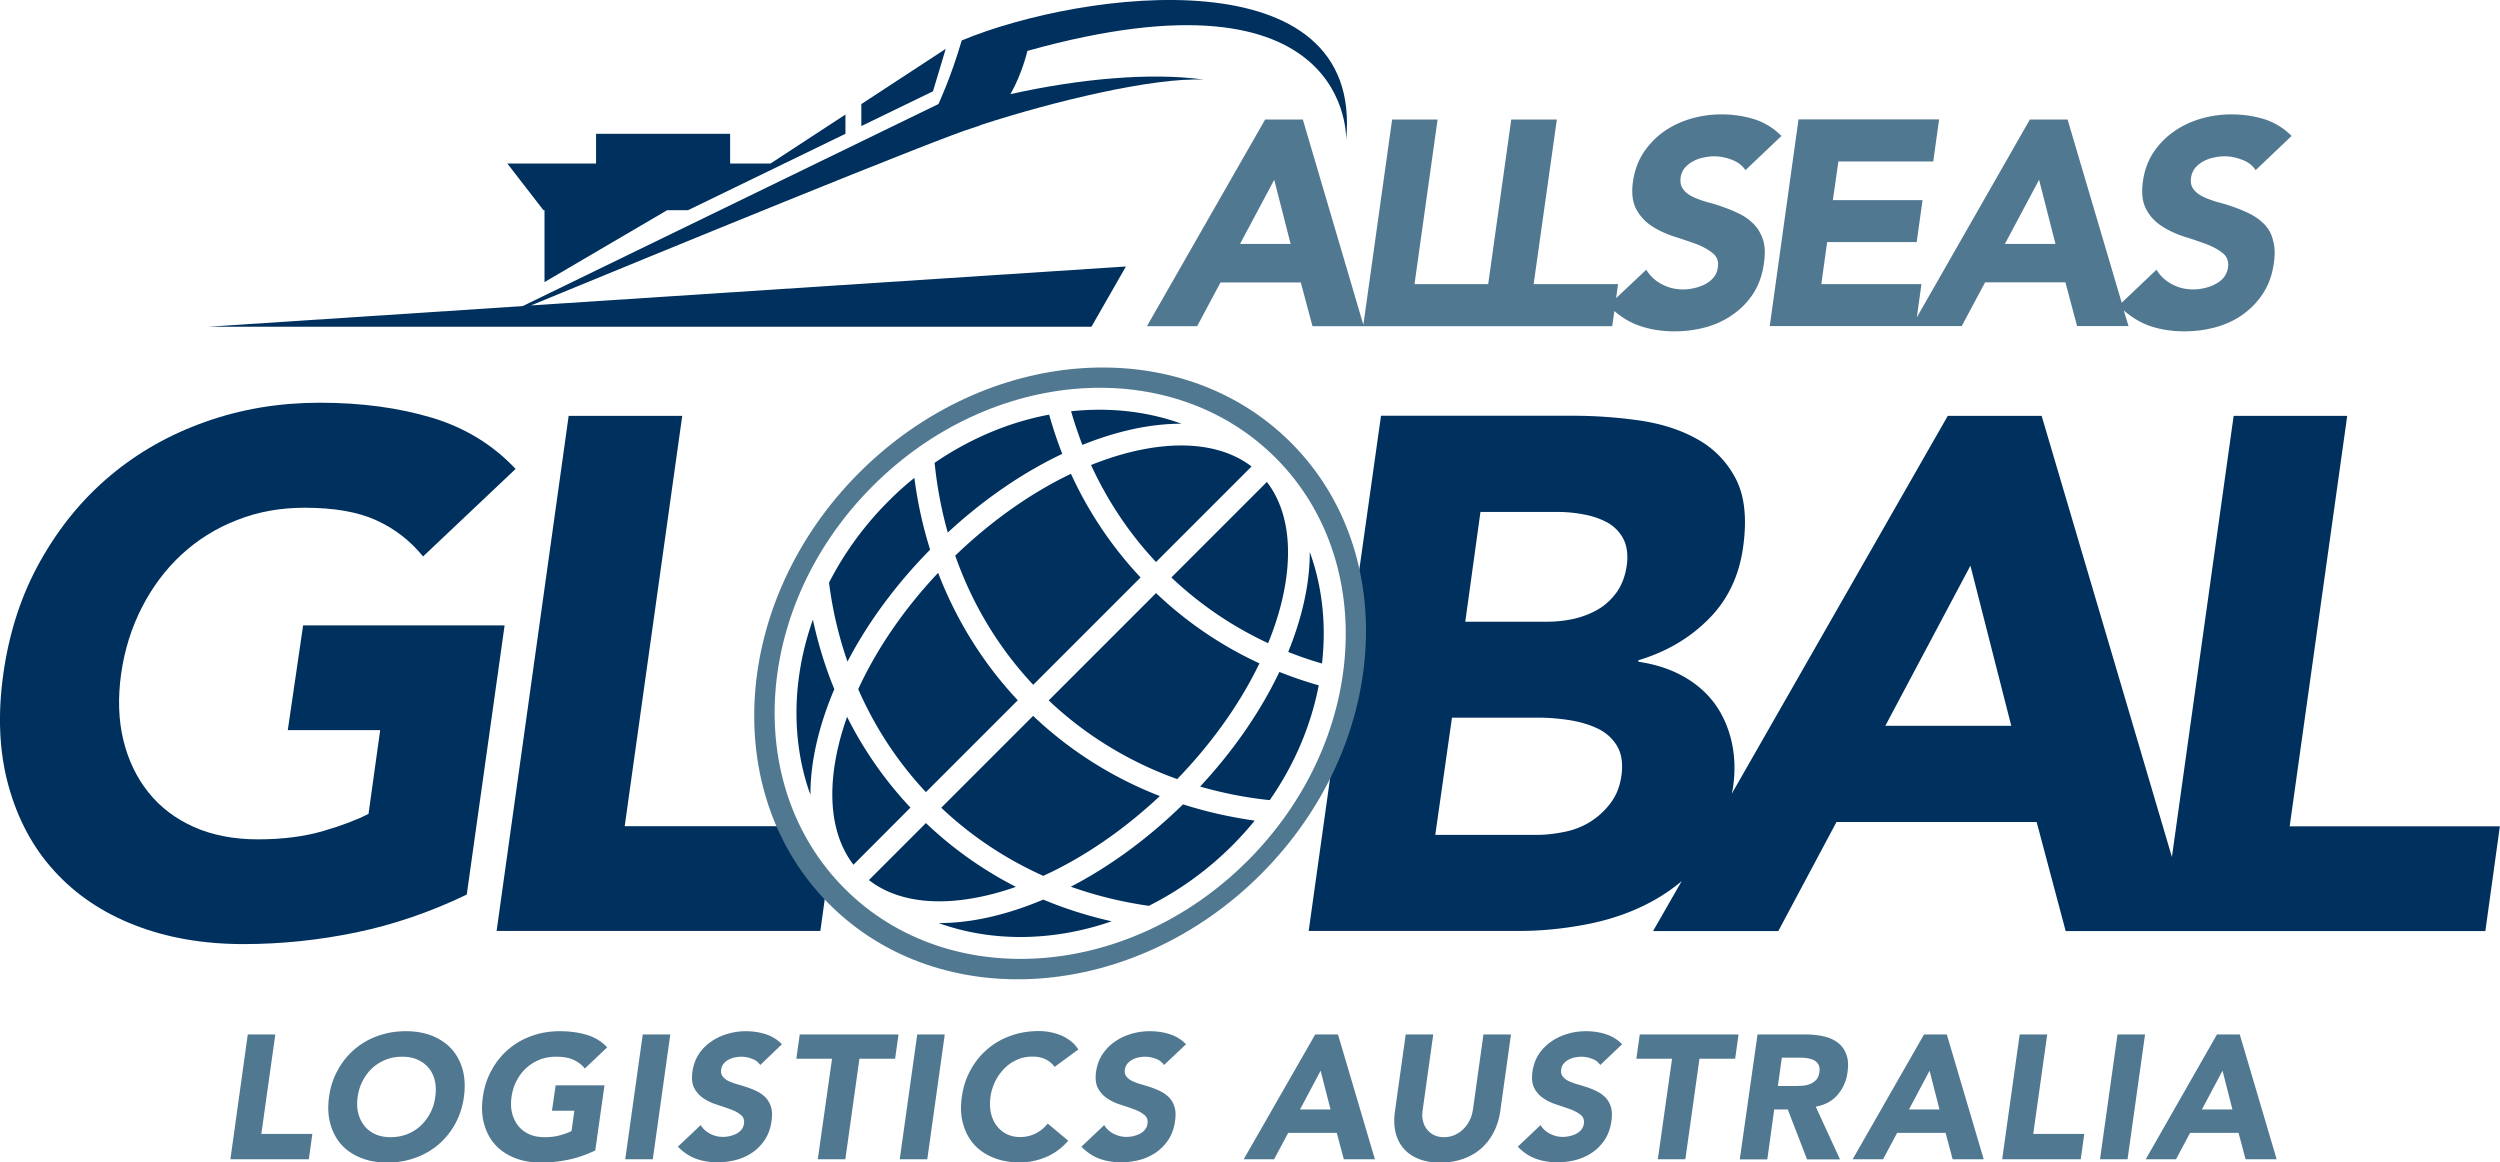 <svg version="1.0" xmlns="http://www.w3.org/2000/svg" width="184.25" height="85.67"><path fill="#517891" d="M18.26 76.24h2.03l-1.03 7.33h3.76l-.26 1.87h-5.78l1.28-9.2zM24.25 80.84c.1-.74.32-1.4.66-2a5.344 5.344 0 012.96-2.5c.64-.23 1.32-.34 2.04-.34s1.37.11 1.94.34c.57.23 1.05.55 1.43.97.38.42.65.93.82 1.53.16.6.19 1.27.09 2-.1.74-.32 1.4-.65 2a5.344 5.344 0 01-2.96 2.5c-.64.23-1.32.34-2.03.34-.72 0-1.37-.11-1.94-.34-.58-.23-1.06-.55-1.44-.97-.38-.42-.65-.93-.82-1.53-.17-.6-.2-1.26-.1-2zm2.11 0c-.06.43-.05.83.04 1.19s.24.67.45.94c.21.26.48.47.81.62.33.15.71.22 1.14.22.43 0 .84-.08 1.21-.22.37-.15.7-.35.99-.62a3.526 3.526 0 001.08-2.13c.06-.42.05-.82-.03-1.18s-.23-.68-.45-.94c-.22-.27-.49-.47-.82-.62-.33-.15-.71-.22-1.14-.22-.43 0-.84.07-1.21.22s-.7.35-.99.62c-.29.26-.52.58-.71.94-.19.36-.31.75-.37 1.18zM43.87 84.79c-.65.31-1.31.54-1.98.68-.67.14-1.34.21-2.01.21-.72 0-1.37-.11-1.94-.34-.58-.23-1.06-.55-1.44-.97-.38-.42-.65-.93-.82-1.53-.17-.6-.2-1.27-.09-2 .1-.74.32-1.4.66-2a5.344 5.344 0 012.96-2.5c.64-.23 1.32-.34 2.04-.34.74 0 1.4.09 2 .27.59.18 1.09.48 1.5.92l-1.65 1.56c-.23-.29-.52-.5-.85-.65-.33-.15-.75-.22-1.27-.22-.43 0-.84.07-1.21.22s-.7.35-.99.62c-.29.26-.52.58-.71.94-.19.36-.31.76-.37 1.18-.06.43-.05.83.04 1.19s.24.67.45.94c.21.26.48.47.81.62.33.15.71.22 1.14.22.44 0 .83-.05 1.17-.15.34-.1.61-.2.81-.3l.21-1.5h-1.65l.27-1.87h3.6l-.68 4.8zM47.37 76.24h2.03l-1.29 9.2h-2.03l1.29-9.2zM56.03 78.49c-.14-.21-.34-.36-.61-.46-.27-.1-.53-.15-.78-.15-.15 0-.3.02-.47.05-.17.03-.32.09-.46.16s-.27.17-.37.29c-.1.12-.17.27-.19.44-.03.21.01.38.11.51s.24.25.43.34c.19.09.4.17.65.24.25.07.5.15.75.23.25.09.5.19.74.31s.44.28.62.46c.17.19.3.42.38.7.08.28.09.62.03 1.02-.07.51-.23.96-.47 1.34-.25.38-.55.7-.91.95s-.76.44-1.21.56c-.45.12-.91.18-1.38.18-.6 0-1.14-.09-1.62-.27-.48-.18-.92-.48-1.31-.88l1.68-1.59c.17.28.41.49.7.64.29.15.6.23.94.23.16 0 .33-.02.51-.06.17-.04.33-.1.48-.17.15-.08.27-.18.37-.3.1-.12.16-.26.19-.43.04-.28-.03-.5-.23-.66-.19-.16-.44-.3-.75-.41-.3-.11-.63-.22-.99-.34-.36-.11-.68-.26-.98-.45a2.1 2.1 0 01-.7-.75c-.17-.31-.22-.72-.15-1.23.07-.49.23-.93.47-1.3.25-.37.55-.68.92-.93.36-.25.77-.44 1.21-.57.42-.12.87-.19 1.32-.19.52 0 1.01.07 1.48.22.46.15.86.39 1.2.74l-1.6 1.53zM61.32 78.03h-2.63l.25-1.79h7.28l-.25 1.79h-2.63l-1.04 7.41h-2.03l1.05-7.41zM67.6 76.24h2.03l-1.29 9.2h-2.03l1.29-9.2zM77.72 78.63c-.17-.24-.39-.43-.66-.56-.27-.13-.59-.2-.98-.2-.38 0-.75.07-1.09.22-.35.15-.66.35-.93.62A3.687 3.687 0 0073 80.83c-.06.43-.05.83.03 1.19s.22.67.42.94c.2.26.44.47.74.62.3.15.63.22.99.22.42 0 .8-.09 1.14-.26.35-.17.64-.42.9-.73l1.51 1.26c-.47.54-1.02.95-1.65 1.21-.63.26-1.26.39-1.9.39-.72 0-1.37-.11-1.94-.34-.58-.23-1.06-.55-1.44-.97-.38-.42-.65-.93-.82-1.53-.17-.6-.2-1.27-.09-2 .1-.74.32-1.4.66-2a5.344 5.344 0 012.96-2.5c.64-.23 1.32-.34 2.04-.34.26 0 .53.02.8.07s.54.12.8.23c.26.1.5.24.74.42.23.17.42.38.58.64l-1.75 1.28zM85.79 78.49c-.14-.21-.34-.36-.61-.46-.27-.1-.53-.15-.78-.15-.15 0-.3.02-.47.05-.17.03-.32.09-.46.16s-.27.17-.37.29c-.1.12-.17.27-.2.44-.03.21.01.38.11.51s.24.25.43.34c.19.09.4.17.65.24.25.07.5.15.75.23.25.09.5.19.73.31.24.12.44.28.62.46.17.19.3.42.38.7.08.28.09.62.03 1.02-.07.51-.23.96-.47 1.34-.25.38-.55.7-.91.95s-.76.44-1.21.56c-.45.12-.91.18-1.38.18-.6 0-1.14-.09-1.62-.27-.48-.18-.92-.48-1.31-.88l1.68-1.59c.17.28.4.49.7.64.29.15.6.23.94.23.16 0 .33-.02.51-.06.17-.04.33-.1.48-.17.15-.08.27-.18.37-.3.1-.12.16-.26.19-.43.04-.28-.03-.5-.23-.66-.2-.16-.44-.3-.75-.41-.3-.11-.63-.22-.99-.34-.36-.11-.68-.26-.97-.45a2.1 2.1 0 01-.7-.75c-.17-.31-.22-.72-.15-1.23.07-.49.23-.93.48-1.3.25-.37.55-.68.92-.93.36-.25.77-.44 1.21-.57.44-.13.89-.19 1.34-.19.52 0 1.01.07 1.48.22.46.15.86.39 1.2.74l-1.62 1.53zM96.93 76.24h1.68l2.72 9.2h-2.29l-.52-1.95h-3.58l-1.04 1.95h-2.24l5.27-9.2zm.4 2.67l-1.52 2.86h2.25l-.73-2.86zM110.57 81.89c-.08.55-.23 1.05-.46 1.51-.23.46-.53.86-.9 1.2-.37.34-.81.6-1.33.79-.51.19-1.08.29-1.72.29-.64 0-1.19-.09-1.65-.29a2.76 2.76 0 01-1.1-.79c-.28-.34-.47-.74-.57-1.2-.1-.46-.11-.96-.03-1.51l.79-5.65h2.03l-.78 5.58c-.04.29-.04.55.02.79s.16.45.3.63c.15.18.32.32.53.42.21.1.45.15.72.15.27 0 .52-.05.76-.15.24-.1.45-.24.64-.42s.35-.39.47-.63c.13-.24.21-.51.26-.79l.78-5.58h2.03l-.79 5.65zM117.94 78.49c-.14-.21-.34-.36-.61-.46-.27-.1-.53-.15-.78-.15-.15 0-.3.02-.47.05-.17.03-.32.09-.46.16s-.27.17-.37.29c-.11.12-.17.27-.19.44-.03.21.01.38.11.51s.24.25.43.34c.19.09.4.17.65.24.25.07.49.15.75.23.25.09.5.19.73.31.24.12.44.28.62.46.17.19.3.42.38.7.08.28.09.62.03 1.02-.07.51-.23.96-.47 1.34-.25.38-.55.7-.91.95s-.77.44-1.21.56c-.45.12-.91.18-1.38.18-.6 0-1.14-.09-1.62-.27-.49-.18-.92-.48-1.31-.88l1.68-1.59c.17.28.4.49.7.64.29.15.6.23.94.23.16 0 .33-.02.51-.06.17-.04.33-.1.48-.17.15-.08.27-.18.37-.3.1-.12.16-.26.19-.43.04-.28-.03-.5-.23-.66-.2-.16-.45-.3-.75-.41-.3-.11-.63-.22-.99-.34-.36-.11-.68-.26-.97-.45-.3-.19-.53-.44-.7-.75-.17-.31-.22-.72-.15-1.23.07-.49.23-.93.47-1.3.25-.37.56-.68.92-.93s.77-.44 1.21-.57c.44-.13.89-.19 1.34-.19.52 0 1.01.07 1.47.22.46.15.86.39 1.2.74l-1.61 1.53zM123.23 78.03h-2.63l.25-1.79h7.28l-.25 1.79h-2.63l-1.04 7.41h-2.03l1.05-7.41zM129.53 76.24h3.56c.47 0 .91.05 1.31.14.41.09.75.24 1.04.46.28.21.5.5.63.86.14.36.17.81.09 1.34-.09.65-.34 1.2-.74 1.66-.4.46-.93.74-1.6.86l1.79 3.89h-2.43l-1.42-3.68h-1l-.51 3.68h-2.03l1.31-9.21zm1.5 3.8h1.2c.18 0 .37-.01.58-.02.2-.01.39-.05.57-.12.17-.06.32-.17.46-.3.13-.14.21-.33.25-.58.03-.23.01-.42-.07-.56a.783.783 0 00-.33-.32c-.14-.07-.3-.12-.49-.15s-.37-.04-.55-.04h-1.33l-.29 2.09zM141.8 76.24h1.68l2.72 9.2h-2.29l-.52-1.95h-3.57l-1.04 1.95h-2.24l5.26-9.2zm.41 2.67l-1.52 2.86h2.25l-.73-2.86zM148.85 76.24h2.03l-1.03 7.33h3.76l-.26 1.87h-5.79l1.29-9.2zM156.06 76.24h2.03l-1.29 9.2h-2.03l1.29-9.2zM163.39 76.24h1.68l2.72 9.2h-2.29l-.52-1.95h-3.57l-1.04 1.95h-2.23l5.25-9.2zm.41 2.67l-1.52 2.86h2.25l-.73-2.86z"/><path fill="#00305E" d="M22.34 46.09l-1.13 7.72h6.81l-.86 6.17c-.82.43-1.93.85-3.32 1.26-1.39.41-3.01.62-4.83.62-1.79 0-3.36-.31-4.72-.91-1.36-.61-2.48-1.46-3.35-2.55-.87-1.09-1.49-2.37-1.85-3.86-.36-1.48-.41-3.12-.16-4.9.25-1.75.76-3.38 1.53-4.88s1.74-2.8 2.92-3.89c1.18-1.09 2.54-1.94 4.08-2.54 1.53-.61 3.2-.91 4.99-.91 2.15 0 3.9.3 5.25.91 1.36.61 2.52 1.5 3.48 2.68L38 34.56c-1.68-1.79-3.75-3.05-6.19-3.78-2.45-.73-5.19-1.1-8.23-1.1-2.97 0-5.77.46-8.42 1.4-2.64.93-4.99 2.26-7.05 3.99-2.06 1.73-3.77 3.83-5.15 6.3C1.58 43.83.68 46.59.25 49.63c-.43 3.03-.31 5.79.37 8.26.68 2.47 1.8 4.57 3.38 6.3 1.57 1.73 3.55 3.07 5.92 3.99 2.37.93 5.05 1.4 8.02 1.4 2.79 0 5.56-.29 8.31-.86 2.75-.57 5.47-1.5 8.15-2.79l2.79-19.84H22.34z"/><path fill="#517891" d="M129.3 16.57c-.29-.31-.62-.56-1.02-.77-.4-.2-.8-.37-1.22-.52-.41-.15-.82-.28-1.23-.38-.41-.12-.77-.25-1.08-.4-.31-.15-.55-.34-.7-.56-.17-.22-.23-.5-.19-.85.04-.28.15-.53.32-.73.18-.2.38-.36.62-.48.23-.13.49-.22.76-.27.27-.06.53-.09.77-.09.42 0 .85.08 1.29.25.45.16.78.42 1.02.77l2.65-2.52a4.84 4.84 0 00-1.99-1.23 8.09 8.09 0 00-2.44-.36c-.74 0-1.48.1-2.21.31s-1.39.52-2 .94c-.6.42-1.1.94-1.51 1.55-.41.62-.67 1.34-.79 2.15-.12.85-.03 1.54.25 2.05.28.52.67.93 1.15 1.24.49.32 1.03.56 1.62.76.58.18 1.13.37 1.63.55.5.19.91.42 1.23.68.33.26.45.63.37 1.08-.04.28-.14.51-.31.71-.16.2-.37.36-.61.49-.25.13-.52.23-.8.29-.29.07-.56.1-.84.1-.56 0-1.08-.12-1.56-.38-.48-.25-.86-.6-1.15-1.07l-2.22 2.09.14-1.03h-6.22l1.71-12.13h-3.36l-1.7 12.13h-5.43l1.7-12.13h-3.35l-2.12 15.13-4.46-15.13h-2.78l-8.71 15.23h3.7l1.72-3.22h5.92l.86 3.22H118.82l.16-1.12c.53.47 1.12.82 1.74 1.05.81.3 1.7.45 2.69.45.79 0 1.56-.1 2.3-.3.73-.2 1.4-.51 1.99-.93.61-.42 1.11-.94 1.52-1.56.4-.64.67-1.37.78-2.22.1-.67.09-1.23-.05-1.69-.15-.46-.36-.85-.65-1.15zm-37.91 1.41l2.52-4.73 1.21 4.73h-3.73zM166.92 16.57c-.29-.31-.63-.56-1.02-.77-.39-.2-.8-.37-1.21-.52-.43-.15-.83-.28-1.24-.38-.41-.12-.76-.25-1.08-.4-.31-.15-.55-.34-.71-.56-.17-.22-.23-.5-.18-.85.04-.28.15-.53.32-.73.17-.2.38-.36.61-.48.24-.13.49-.22.76-.27.27-.06.53-.09.77-.09.42 0 .85.08 1.29.25.45.16.78.42 1.01.77l2.65-2.52c-.56-.57-1.23-.98-1.99-1.23-.77-.24-1.58-.36-2.45-.36-.74 0-1.48.1-2.22.31-.73.21-1.39.52-2 .94-.6.42-1.11.94-1.52 1.55-.41.62-.67 1.34-.78 2.15-.12.85-.03 1.54.25 2.05.27.52.67.93 1.15 1.24.49.32 1.02.56 1.61.76.6.18 1.14.37 1.64.55.5.19.92.42 1.24.68.32.26.45.63.38 1.08-.05.28-.15.51-.31.71-.17.2-.37.36-.62.49-.24.13-.51.23-.8.29-.28.07-.56.1-.83.1-.57 0-1.08-.12-1.56-.38-.48-.25-.86-.6-1.15-1.07l-2.56 2.43-3.99-13.5h-2.78l-8.33 14.58.34-2.45h-7.38l.43-3.1h6.6l.43-3.09h-6.61l.41-2.85h6.99l.43-3.1h-10.36l-2.12 15.23h14.15l1.72-3.22h5.92l.86 3.22h3.79l-.35-1.15c.55.47 1.14.85 1.78 1.09.8.3 1.7.45 2.69.45.79 0 1.55-.1 2.29-.3.74-.2 1.41-.51 2-.93.59-.42 1.1-.94 1.5-1.56.42-.64.68-1.37.8-2.22.1-.67.08-1.23-.06-1.69-.1-.46-.32-.85-.6-1.15zm-19.16 1.41l2.52-4.73 1.21 4.73h-3.73z"/><path fill="#00305E" d="M40.13 15.49v5.3l9.04-5.3h1.54l11.6-5.63V8.44l-5.52 3.61h-2.98V9.86h-9.88v2.19h-6.54l2.66 3.44zM69.7 3.6l-6.22 4.07v1.62l5.28-2.56z"/><path fill="#00305E" d="M70.88 2.98c-.82 2.8-1.72 4.69-1.72 4.69L38.52 22.56l-23.17 1.52h65.09l2.54-4.44-43.85 2.87c8.59-3.54 30.42-12.5 32.68-13.12.17-.05.35-.12.51-.19 5.34-1.74 12.72-3.51 16.41-3.33-3.87-.55-9.18-.07-14.26 1.07.87-1.53 1.25-3.19 1.25-3.19 24.02-6.71 23.49 6.56 23.49 6.56C100.55-3.36 79.85-.74 70.88 2.98z"/><g fill="#00305E"><path d="M94.39 44.63c.98-3.8.61-6.99-1.02-9.11l-7.04 7.04c2.14 2.02 4.54 3.64 7.13 4.84.38-.92.69-1.85.93-2.77zM92.82 48.89a28.165 28.165 0 01-7.62-5.18l-7.91 7.91c2.77 2.62 5.99 4.55 9.47 5.8 2.57-2.66 4.64-5.58 6.06-8.53zM78.94 30.31c.24.84.52 1.66.83 2.48 2.56-1.03 5.05-1.57 7.31-1.56-2.54-.92-5.32-1.22-8.14-.92zM83.13 33.37c-.9.23-1.81.54-2.72.9 1.19 2.59 2.78 5.01 4.79 7.15l7.04-7.04c-2.12-1.62-5.31-1.99-9.11-1.01zM85.48 58.67c-3.42-1.33-6.59-3.3-9.34-5.91l-6.77 6.77c2.24 2.12 4.78 3.79 7.52 5.02 2.96-1.35 5.9-3.36 8.59-5.88zM84.06 42.56a28.466 28.466 0 01-5.13-7.64c-2.95 1.41-5.87 3.47-8.53 6.03 1.23 3.5 3.14 6.74 5.75 9.52l7.91-7.91zM68.88 34.11c.18 1.75.5 3.47.97 5.14 2.69-2.49 5.59-4.45 8.44-5.8-.37-.94-.69-1.91-.97-2.89-2.9.54-5.79 1.74-8.44 3.55zM68.24 58.38l6.77-6.77c-2.6-2.77-4.55-5.96-5.87-9.39-2.53 2.68-4.53 5.62-5.89 8.57 1.21 2.76 2.87 5.33 4.99 7.59zM62.46 48.76c1.47-2.82 3.52-5.64 6.09-8.25-.54-1.72-.93-3.49-1.16-5.29-.66.53-1.31 1.11-1.92 1.73a23.861 23.861 0 00-4.37 5.99c.25 2 .71 3.95 1.36 5.82zM59.73 58.58c-.01-2.4.6-5.06 1.76-7.79-.68-1.65-1.2-3.36-1.58-5.12-1.54 4.35-1.62 8.93-.18 12.91zM96.53 40.68c.01 2.27-.54 4.79-1.59 7.37.82.32 1.65.61 2.49.85.33-2.84.03-5.66-.9-8.22zM87.19 59.28c-2.62 2.56-5.45 4.61-8.27 6.07 1.85.66 3.78 1.13 5.75 1.41 2.19-1.1 4.28-2.58 6.15-4.45.59-.59 1.14-1.2 1.65-1.83-1.81-.26-3.57-.65-5.28-1.2zM97.19 50.51c-.98-.28-1.95-.61-2.9-.99-1.36 2.86-3.33 5.75-5.84 8.45 1.67.48 3.38.82 5.13 1 1.84-2.64 3.05-5.54 3.61-8.46zM67.1 59.52a28.18 28.18 0 01-4.67-6.69c-.21.6-.4 1.2-.55 1.79-.98 3.8-.61 6.99 1.02 9.11l4.2-4.21zM81.93 67.9c-1.73-.39-3.42-.92-5.04-1.6-2.7 1.14-5.34 1.74-7.71 1.73 3.93 1.42 8.45 1.36 12.75-.13zM73.14 65.89c.57-.15 1.15-.32 1.73-.53a28.274 28.274 0 01-6.63-4.7l-4.2 4.2c2.1 1.64 5.3 2.01 9.1 1.03z"/></g><path fill="#00305E" d="M58.16 60.89H46.04l4.24-30.24h-8.37L36.6 68.61h23.86l.48-3.47c-1.13-1.3-2.07-2.72-2.78-4.25zM168.75 60.89l4.24-30.24h-8.37l-4.55 32.51-9.6-32.51h-6.92L127.63 58.5c.03-.15.07-.29.09-.45.18-1.22.14-2.36-.11-3.43-.25-1.07-.68-2.01-1.28-2.82-.61-.81-1.39-1.47-2.34-1.99s-2.03-.86-3.24-1.04v-.11c2.03-.61 3.76-1.61 5.17-3.03 1.41-1.41 2.26-3.19 2.55-5.33.29-2.07.11-3.74-.53-4.99-.65-1.25-1.58-2.23-2.81-2.92-1.23-.7-2.66-1.16-4.29-1.4-1.62-.23-3.26-.35-4.91-.35h-14.15L99.7 45.39c.17 2.83-.23 5.75-1.2 8.59l-2.05 14.63H112c1.68 0 3.4-.18 5.15-.53 1.75-.36 3.36-.94 4.82-1.77.71-.4 1.36-.86 1.97-1.37l-2.11 3.68h9.23l4.29-8.04h14.75l2.14 8.04h30.93l1.07-7.72h-15.49zm-49.24-3.81c-.1.82-.37 1.52-.8 2.09a5.48 5.48 0 01-1.5 1.39c-.57.36-1.21.61-1.91.75s-1.37.22-2.01.22h-7.51l1.23-8.64h6.33c.68 0 1.4.05 2.17.16s1.48.3 2.12.59c.64.28 1.14.7 1.5 1.26.36.56.49 1.29.38 2.18zm.38-15.39c-.11.75-.35 1.39-.72 1.93-.38.53-.84.97-1.39 1.29-.55.32-1.15.55-1.8.7-.64.14-1.29.21-1.93.21h-6.06l1.12-8.09h5.68c.64 0 1.3.06 1.96.19.66.12 1.24.33 1.75.61.5.29.88.69 1.15 1.2.26.52.35 1.18.24 1.96zm19.06 11.8l6.27-11.8 3.01 11.8h-9.28z"/><path fill="#517891" d="M95.14 32.62c-8.17-8.17-22.41-7.18-31.81 2.21-9.39 9.39-10.38 23.63-2.21 31.81 8.17 8.17 22.41 7.18 31.81-2.21 9.39-9.4 10.38-23.64 2.21-31.81zm-3.19 30.82c-8.77 8.77-22.07 9.69-29.69 2.06-7.63-7.63-6.71-20.92 2.07-29.69 8.77-8.77 22.07-9.69 29.69-2.06 7.62 7.63 6.7 20.92-2.07 29.69z"/></svg>
